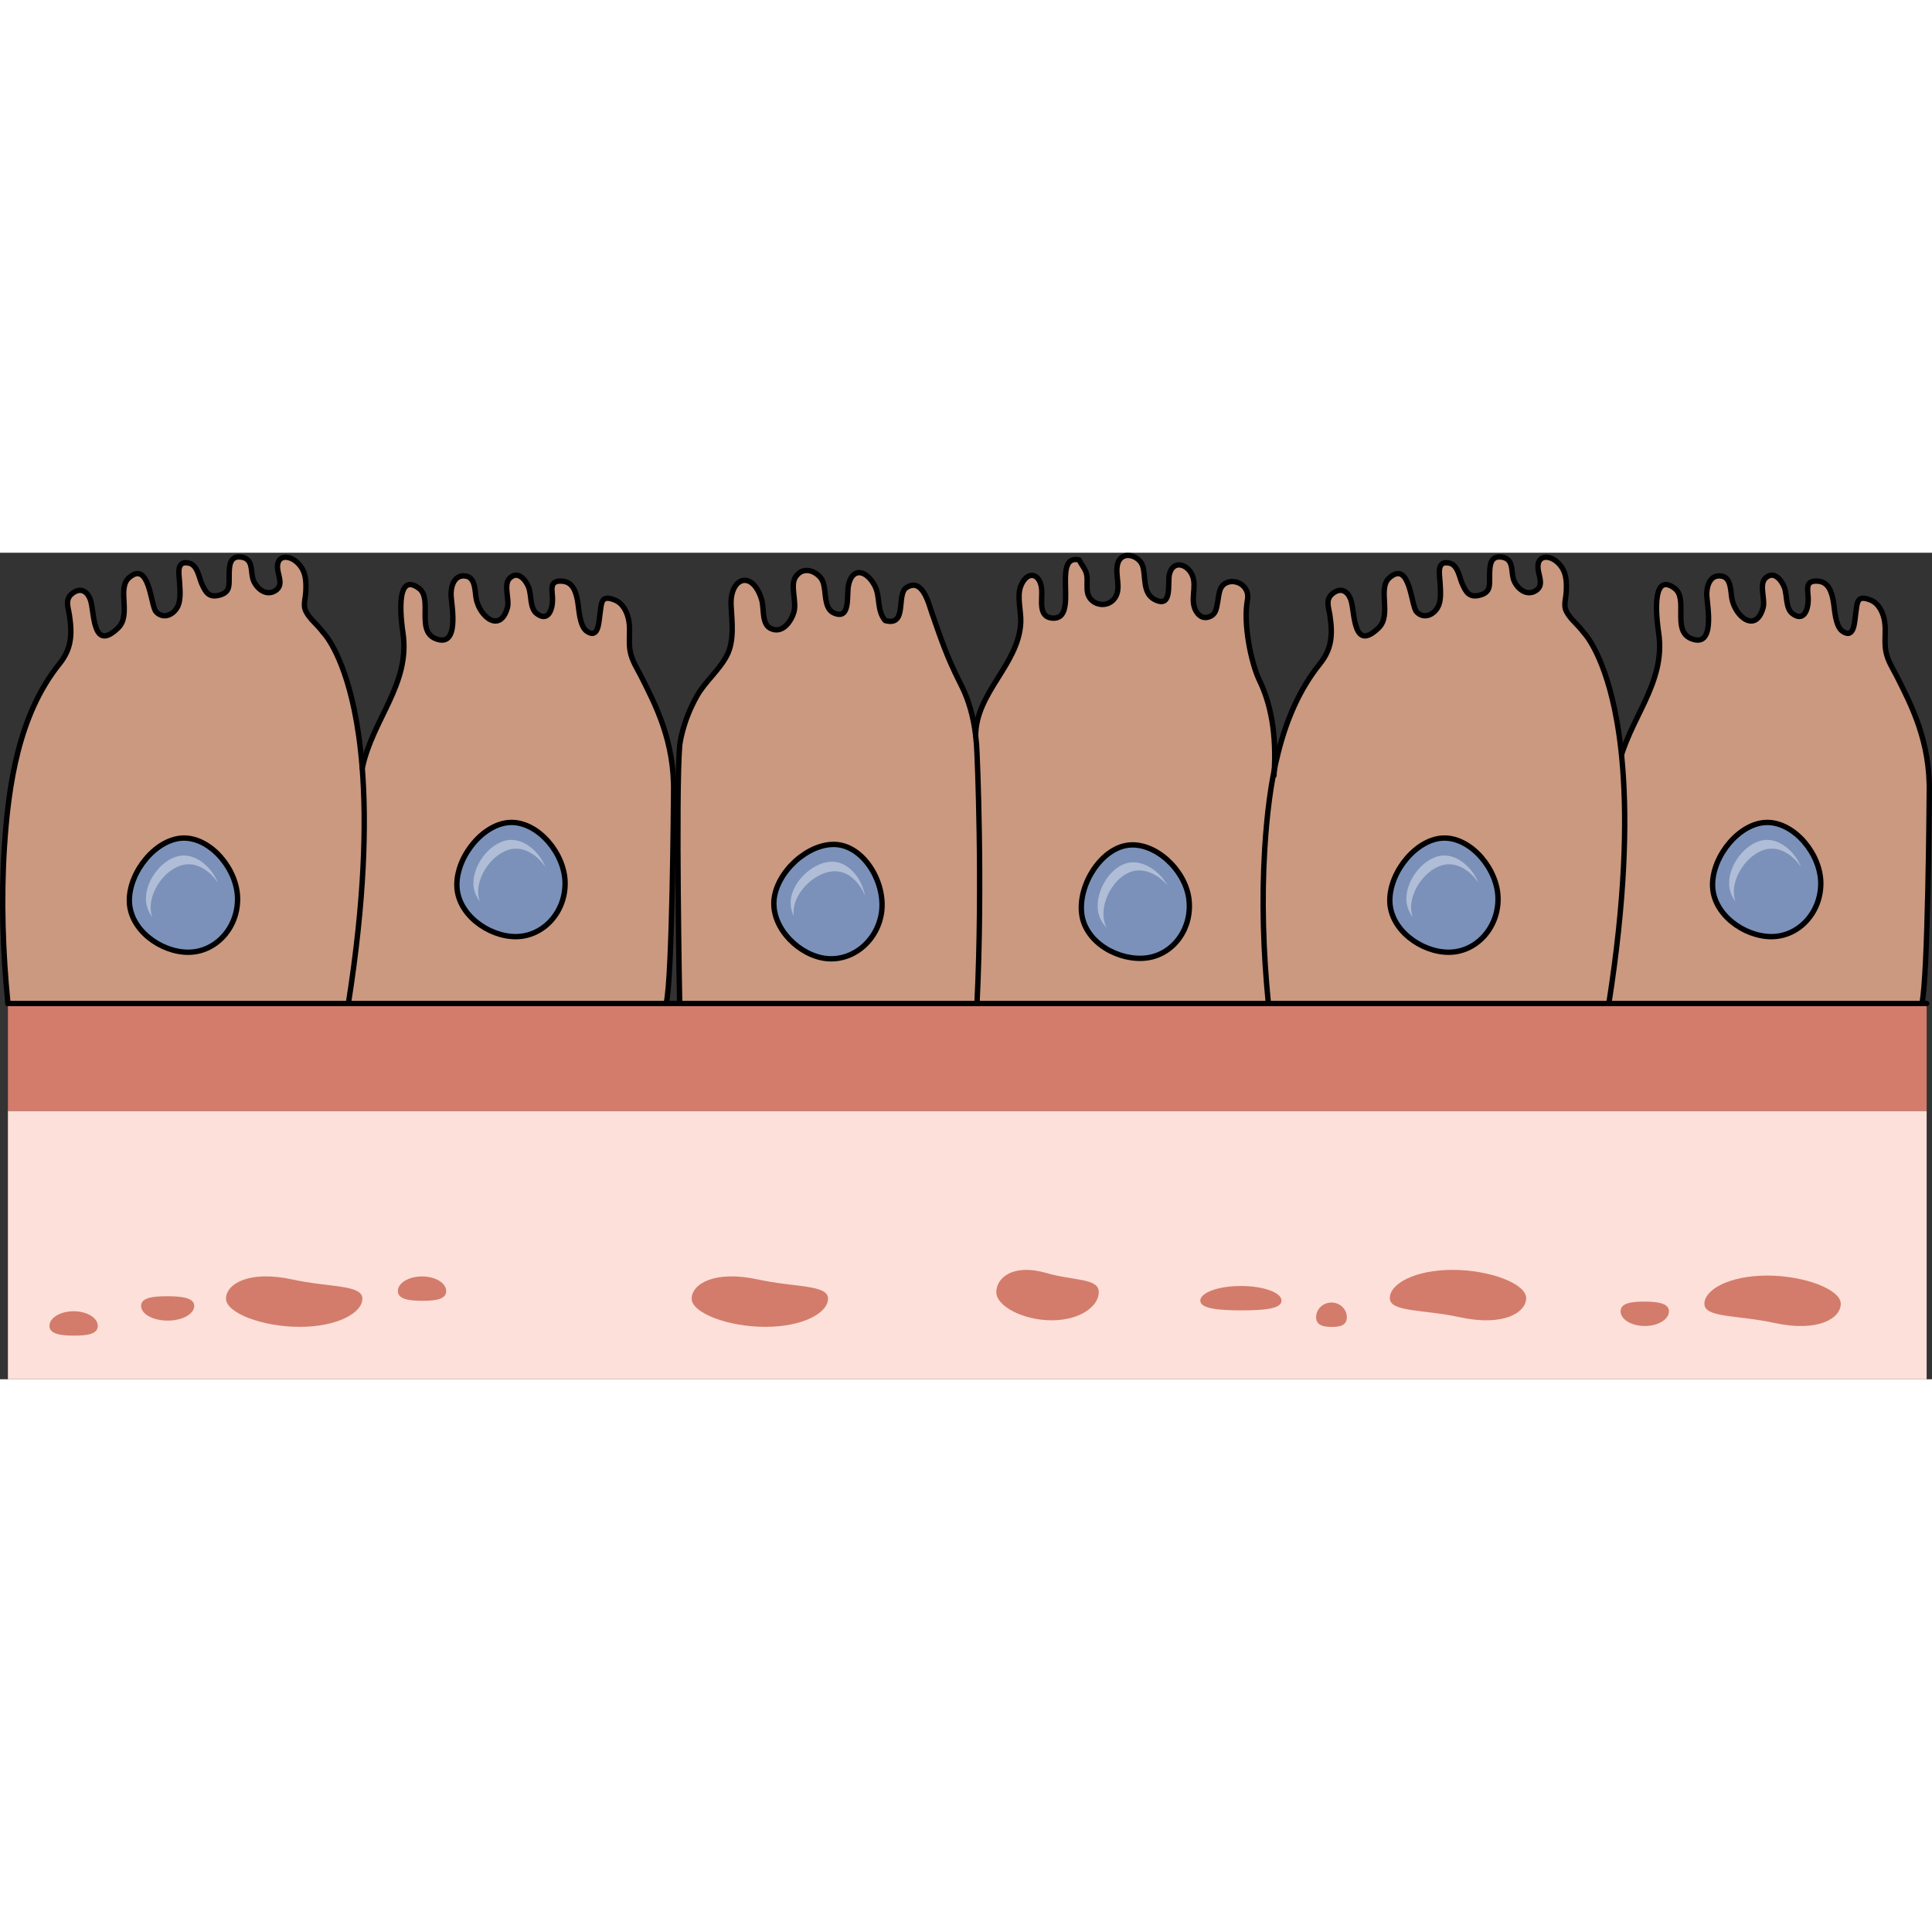 <?xml version="1.0" encoding="utf-8"?>
<!-- Created by: Science Figures, www.sciencefigures.org, Generator: Science Figures Editor -->
<!DOCTYPE svg PUBLIC "-//W3C//DTD SVG 1.1//EN" "http://www.w3.org/Graphics/SVG/1.1/DTD/svg11.dtd">
<svg version="1.1" id="Layer_2" xmlns="http://www.w3.org/2000/svg" xmlns:xlink="http://www.w3.org/1999/xlink" 
	 width="800px" height="800px" viewBox="0 0 359.911 153.973" enable-background="new 0 0 359.911 153.973"
	 xml:space="preserve">
<rect x="0" y="0" width="359.911" height="153.973" fill="#333333" stroke="none"/>
<g>
	<path fill="#CA9980" d="M182.005,37.382c-0.04-1.14-0.12-2.229-0.25-3.271c0,0,0-0.01,0-0.02c-0.083-0.705-0.188-1.381-0.308-2.043
		c-0.021-0.111-0.038-0.225-0.06-0.334c-0.119-0.625-0.253-1.229-0.401-1.815c-0.028-0.114-0.061-0.228-0.091-0.341
		c-0.156-0.588-0.324-1.162-0.511-1.712c-0.017-0.048-0.034-0.093-0.051-0.142c-0.181-0.523-0.376-1.027-0.581-1.519
		c-0.035-0.083-0.068-0.169-0.104-0.251c-0.166-0.384-0.339-0.761-0.52-1.123l-0.337-0.676c-2.476-4.895-3.559-8.259-5.175-12.859
		c-0.613-1.747-1.758-6.754-4.796-4.764c-1.899,1.244,0.29,7.3-3.929,6.117c-1.631-1.936-0.85-4.463-1.965-6.534
		c-1.584-2.945-4.233-3.442-4.89,0.063c-0.343,1.832,0.446,6.525-2.763,5.031c-2.132-0.991-1.098-4.854-2.342-6.448
		c-1.197-1.534-3.473-2.186-4.749-0.213c-1.029,1.591,0.256,4.596-0.291,6.514c-0.27,0.944-0.961,2.253-1.963,2.911
		c-0.407,0.13-0.789,0.273-1.18,0.412c-0.372,0.021-0.769-0.054-1.188-0.254c-1.727-0.824-1.183-3.752-1.687-5.4
		c-1.707-5.592-5.961-4.17-5.686,1.147c0.15,2.935,0.626,6.444-0.736,9.179c-0.29,0.582-0.646,1.132-1.028,1.666
		c-0.313,0.309-0.635,0.613-0.925,0.927c-1.537,1.663-2.735,3.391-3.671,5.046c0,0.001-0.001,0.001-0.001,0.002
		c-0.203,0.357-0.391,0.713-0.568,1.063c-0.063,0.123-0.121,0.244-0.181,0.366c-0.12,0.245-0.235,0.487-0.345,0.728
		c-0.056,0.119-0.109,0.238-0.162,0.356c-0.128,0.292-0.249,0.578-0.361,0.858c-0.02,0.05-0.042,0.102-0.062,0.149
		c-0.126,0.318-0.239,0.626-0.347,0.928c-0.038,0.105-0.071,0.208-0.106,0.312c-0.071,0.208-0.14,0.41-0.201,0.608
		c-0.03,0.098-0.063,0.194-0.091,0.29c-0.073,0.241-0.142,0.475-0.202,0.694c-0.011,0.039-0.022,0.08-0.033,0.118
		c-0.063,0.241-0.121,0.465-0.173,0.679c-0.02,0.077-0.034,0.147-0.051,0.222c-0.035,0.149-0.066,0.291-0.096,0.425
		c-0.013,0.062-0.025,0.122-0.038,0.181c-0.032,0.165-0.063,0.318-0.086,0.452c-0.002,0.012-0.005,0.023-0.007,0.034
		c-0.024,0.145-0.044,0.262-0.06,0.365c-0.006,0.037-0.01,0.062-0.015,0.094c-0.01,0.066-0.018,0.12-0.021,0.162
		c-0.004,0.024-0.005,0.037-0.007,0.054c-0.005,0.039-0.008,0.063-0.008,0.063c-0.75,9.271,0,48.092,0,48.092h55.391
		C183.116,61.121,182.005,37.382,182.005,37.382z"/>
	<path fill="#CA9980" d="M359.034,38.828c-0.688-5.521-2.315-9.877-4.43-13.309c-0.428-0.87-0.85-1.705-1.249-2.5
		c-0.807-1.602-1.679-2.805-2.04-4.664c-0.343-1.759,0.063-3.755-0.233-5.593c-0.234-1.455-0.996-3.269-2.56-3.919
		c-2.671-1.113-2.531,0.524-2.8,2.286c-0.254,1.667-0.232,5.01-2.466,3.516c-1.399-0.938-1.476-4.239-1.727-5.614
		c-0.302-1.654-0.841-3.557-2.813-3.73c-2.688-0.238-1.842,1.76-1.863,3.498c-0.024,1.863-0.852,4.168-2.979,2.513
		c-1.261-0.98-0.943-3.484-1.459-4.839c-0.501-1.316-1.971-3.278-3.561-1.708c-1.187,1.171,0.007,3.938-0.398,5.433
		c-1.31,4.828-5.148,1.836-5.824-1.638c-0.248-1.273-0.096-3.869-1.865-4.197c-2.4-0.444-2.916,2.264-2.812,3.73
		c0.14,1.938,1.605,9.815-2.973,7.878c-3.542-1.5-0.422-7.435-3.016-9.342c-4.668-3.436-3.21,6.792-2.982,8.312
		c0.669,4.486-0.562,8.313-2.24,12.063c-4.111,6.647-5.338,13.109-5.338,13.109c0.811,10.34,0.439,24.562-2.58,43.861h59.2
		c1.14-4.812,1.362-38.209,1.362-38.209l0.003-0.316c0.003-0.36,0.005-0.576,0.005-0.576
		C359.453,42.721,359.308,40.716,359.034,38.828z"/>
	<path fill="none" stroke="#000000" stroke-linecap="round" stroke-linejoin="round" stroke-miterlimit="10" d="M301.408,40.111
		c1.912-9.114,8.996-15.662,7.578-25.172c-0.228-1.52-1.686-11.746,2.982-8.312c2.594,1.907-0.526,7.842,3.016,9.342
		c4.578,1.938,3.111-5.938,2.973-7.878c-0.104-1.468,0.41-4.176,2.812-3.73c1.771,0.328,1.617,2.924,1.865,4.197
		c0.677,3.474,4.516,6.466,5.824,1.638c0.405-1.493-0.787-4.262,0.398-5.433c1.59-1.57,3.06,0.392,3.561,1.708
		c0.517,1.354,0.198,3.857,1.459,4.839c2.129,1.655,2.955-0.648,2.979-2.513c0.021-1.738-0.824-3.736,1.863-3.498
		c1.972,0.175,2.511,2.076,2.813,3.73c0.251,1.375,0.326,4.678,1.727,5.614c2.232,1.494,2.213-1.849,2.467-3.516
		c0.268-1.762,0.128-3.399,2.799-2.286c1.563,0.65,2.324,2.464,2.56,3.919c0.297,1.838-0.108,3.834,0.233,5.593
		c0.361,1.859,1.233,3.063,2.04,4.664c2.665,5.295,6.289,12.175,6.043,21.852l-0.007,0.894c0,0-0.225,33.397-1.363,38.209"/>
	<g>
		<path fill="#7B91BA" d="M339.194,61.602c0,5.479-4.123,9.914-9.207,9.914c-5.085,0-10.956-4.182-10.956-9.658
			c0-5.467,5.105-11.617,10.181-11.617C334.294,50.24,339.194,56.135,339.194,61.602z"/>
		<path opacity="0.4" fill="#FFFFFF" enable-background="new    " d="M322.99,63.191c0-3.795,3.547-8.065,7.071-8.065
			c2.099,0,4.146,1.452,5.467,3.426c-1.121-2.754-3.697-5.062-6.346-5.062c-3.524,0-7.071,4.271-7.071,8.066
			c0,1.271,0.463,2.438,1.201,3.436C323.11,64.423,322.99,63.82,322.99,63.191z"/>
		<path fill="none" stroke="#000000" stroke-linecap="round" stroke-linejoin="round" stroke-miterlimit="10" d="M339.194,61.602
			c0,5.479-4.123,9.914-9.207,9.914c-5.085,0-10.956-4.182-10.956-9.658c0-5.467,5.105-11.617,10.181-11.617
			C334.294,50.24,339.194,56.135,339.194,61.602z"/>
	</g>
	<path fill="#CA9980" d="M125.112,38.828c-0.688-5.521-2.315-9.877-4.431-13.309c-0.427-0.87-0.849-1.705-1.249-2.5
		c-0.806-1.602-1.678-2.805-2.04-4.664c-0.343-1.759,0.063-3.755-0.232-5.593c-0.235-1.455-0.996-3.269-2.561-3.919
		c-2.671-1.113-2.53,0.524-2.799,2.286c-0.254,1.667-0.232,5.01-2.466,3.516c-1.4-0.938-1.476-4.239-1.728-5.614
		c-0.302-1.654-0.841-3.557-2.812-3.73c-2.688-0.238-1.842,1.76-1.864,3.498c-0.023,1.863-0.851,4.168-2.979,2.513
		c-1.261-0.98-0.943-3.484-1.459-4.839c-0.501-1.316-1.972-3.278-3.562-1.708c-1.186,1.171,0.007,3.938-0.397,5.433
		c-1.311,4.828-5.148,1.836-5.824-1.638c-0.248-1.273-0.096-3.869-1.866-4.197c-2.399-0.444-2.916,2.264-2.811,3.73
		c0.14,1.938,1.604,9.815-2.974,7.878c-3.542-1.5-0.422-7.435-3.015-9.342c-4.668-3.436-3.21,6.792-2.983,8.312
		c0.669,4.486-0.561,8.313-2.239,12.063c-4.111,6.647-5.338,13.109-5.338,13.109c0.811,10.34,0.439,24.562-2.58,43.861h59.199
		c1.141-4.812,1.363-38.209,1.363-38.209l0.002-0.316c0.003-0.36,0.005-0.576,0.005-0.576
		C125.531,42.721,125.385,40.716,125.112,38.828z"/>
	<path fill="#CA9980" d="M237.449,37.574c-0.003-0.608-0.006-1.217-0.033-1.799c-0.018-0.368-0.049-0.719-0.075-1.076
		c-0.037-0.51-0.075-1.018-0.13-1.506c-0.041-0.363-0.093-0.712-0.144-1.063c-0.065-0.453-0.135-0.902-0.215-1.338
		c-0.063-0.347-0.135-0.683-0.208-1.018c-0.091-0.413-0.187-0.818-0.291-1.214c-0.084-0.322-0.172-0.64-0.266-0.951
		c-0.115-0.382-0.237-0.753-0.364-1.118c-0.103-0.295-0.205-0.589-0.313-0.872c-0.141-0.359-0.289-0.706-0.44-1.05
		c-0.115-0.261-0.228-0.524-0.349-0.775c-0.036-0.075-0.067-0.157-0.104-0.23c-1.431-3.141-2.964-10.271-2.126-14.775
		c0.506-2.719-2.444-4.188-4.239-3.008c-1.077,0.708-1.057,2.092-1.289,3.254c-0.229,1.146-0.238,2.33-1.472,2.861
		c-1.13,0.487-2.002-0.043-2.568-1.001c-1.209-2.042,0.181-4.501-0.682-6.62c-0.901-2.221-3.666-3.004-4.297-0.219
		c-0.371,1.636,0.623,6.41-2.756,4.66c-2.234-1.158-1.619-4.11-2.176-6.124c-0.589-2.135-3.958-3.118-4.691-0.572
		c-0.624,2.171,0.895,4.842-0.752,6.688c-1.502,1.684-4.299,0.939-4.831-1.109c-0.274-1.062,0.001-2.281-0.175-3.4
		c-0.18-1.134-0.958-1.851-1.425-2.869c-5.315-1.131,0.202,11.247-4.985,10.854c-2.764-0.209-1.813-3.521-2.004-5.439
		c-0.299-2.989-2.695-3.501-3.873-0.568c-0.791,1.97,0.085,4.692-0.023,6.868c-0.145,2.879-1.325,5.403-2.758,7.85
		c-0.387,0.491-0.757,0.985-1.094,1.48c-1.021,1.502-1.811,2.997-2.43,4.397c-1.209,2.262-2.115,4.633-2.115,7.322
		c0,0.01,0,0.02,0,0.02c0.13,1.041,0.21,2.131,0.25,3.271c0,0,1.109,23.74,0,46.592h55.199c-0.729-7.352-2.601-26.271,0.12-42.471
		c0.076-1.021,0.115-2.005,0.132-2.96C237.462,38.211,237.451,37.898,237.449,37.574z"/>
	<path fill="#CA9980" d="M236.285,83.973c-0.947-9.607-1.275-19.322-0.669-28.961c0.744-11.812,2.686-24.888,10.256-34.309
		c2.252-2.803,2.415-5.43,1.878-9.026c-0.234-1.57-0.962-3.089,0.708-4.229c1.658-1.132,2.891,0.035,3.313,1.748
		c0.609,2.48,0.447,9.277,5.05,4.805c2.508-2.438-0.29-7.342,2.036-9.357c3.824-3.314,4.021,5.219,5.006,6.324
		c1.103,1.237,2.742,0.904,3.738-0.438c1.005-1.354,0.745-3.384,0.66-5.062c-0.07-1.401-0.727-4.099,1.772-3.531
		c1.576,0.357,1.858,2.709,2.354,3.806c0.679,1.506,1.258,2.734,3.354,2.146c1.961-0.55,1.746-1.767,1.761-3.74
		c0.013-1.704,0.074-3.757,2.42-3.312c2.039,0.389,1.588,2.524,1.985,3.963c0.472,1.698,2.442,3.501,4.291,2.206
		c1.478-1.036,0.372-2.768,0.306-4.229c-0.112-2.45,2.216-2.376,3.729-0.917c1.56,1.504,1.658,3.347,1.542,5.494
		c-0.051,0.931-0.387,2.098-0.185,2.996c0.188,0.838,1.136,2.009,1.784,2.632c0.58,0.58,1.14,1.209,1.68,1.91
		c0,0,3.485,3.484,5.74,14.313c0.631,3.031,1.165,6.64,1.5,10.906c0.812,10.34,0.44,24.562-2.58,43.861"/>
	<path fill="none" stroke="#000000" stroke-linecap="round" stroke-linejoin="round" stroke-miterlimit="10" d="M277.926,8.172"/>
	<path fill="none" stroke="#000000" stroke-linecap="round" stroke-linejoin="round" stroke-miterlimit="10" d="M264.876,12.911"/>
	<path fill="none" stroke="#000000" stroke-linecap="round" stroke-linejoin="round" stroke-miterlimit="10" d="M236.285,83.973
		c-0.947-9.607-1.275-19.322-0.669-28.961c0.744-11.812,2.686-24.888,10.256-34.309c2.252-2.803,2.415-5.43,1.878-9.026
		c-0.234-1.57-0.962-3.089,0.708-4.229c1.658-1.132,2.891,0.035,3.313,1.748c0.609,2.48,0.447,9.277,5.05,4.805
		c2.508-2.438-0.29-7.342,2.036-9.357c3.824-3.314,4.021,5.219,5.006,6.324c1.103,1.237,2.742,0.904,3.738-0.438
		c1.005-1.354,0.745-3.384,0.66-5.062c-0.07-1.401-0.727-4.099,1.772-3.531c1.576,0.357,1.858,2.709,2.354,3.806
		c0.679,1.506,1.258,2.734,3.354,2.146c1.961-0.55,1.746-1.767,1.761-3.74c0.013-1.704,0.074-3.757,2.42-3.312
		c2.039,0.389,1.588,2.524,1.985,3.963c0.472,1.698,2.442,3.501,4.291,2.206c1.478-1.036,0.372-2.768,0.306-4.229
		c-0.112-2.45,2.216-2.376,3.729-0.917c1.56,1.504,1.658,3.347,1.542,5.494c-0.051,0.931-0.387,2.098-0.185,2.996
		c0.188,0.838,1.136,2.009,1.784,2.632c0.58,0.58,1.14,1.209,1.68,1.91c0,0,3.485,3.484,5.74,14.313
		c0.631,3.031,1.165,6.64,1.5,10.906c0.812,10.34,0.44,24.562-2.58,43.861"/>
	<g>
		<path fill="#7B91BA" d="M279.069,64.512c0,5.479-4.123,9.914-9.207,9.914c-5.085,0-10.956-4.183-10.956-9.658
			c0-5.469,5.105-11.617,10.181-11.617C274.169,53.15,279.069,59.046,279.069,64.512z"/>
		<path opacity="0.4" fill="#FFFFFF" enable-background="new    " d="M262.865,66.102c0-3.797,3.547-8.066,7.07-8.066
			c2.1,0,4.147,1.451,5.468,3.425c-1.121-2.755-3.697-5.06-6.347-5.06c-3.523,0-7.07,4.271-7.07,8.066
			c0,1.271,0.463,2.438,1.2,3.436C262.985,67.33,262.865,66.73,262.865,66.102z"/>
		<path fill="none" stroke="#000000" stroke-linecap="round" stroke-linejoin="round" stroke-miterlimit="10" d="M279.069,64.512
			c0,5.479-4.123,9.914-9.207,9.914c-5.085,0-10.956-4.183-10.956-9.658c0-5.469,5.105-11.617,10.181-11.617
			C274.169,53.15,279.069,59.046,279.069,64.512z"/>
	</g>
	<path fill="#CA9980" d="M1.475,83.973C0.529,74.365,0.201,64.65,0.806,55.012C1.55,43.201,3.493,30.125,11.062,20.704
		c2.252-2.803,2.415-5.43,1.877-9.026c-0.233-1.57-0.962-3.089,0.708-4.229c1.658-1.132,2.891,0.035,3.313,1.748
		c0.61,2.48,0.447,9.277,5.049,4.805c2.508-2.438-0.29-7.342,2.037-9.357c3.825-3.314,4.02,5.219,5.005,6.324
		c1.104,1.237,2.743,0.904,3.739-0.438c1.005-1.354,0.745-3.384,0.66-5.062c-0.07-1.401-0.728-4.099,1.771-3.531
		c1.576,0.357,1.859,2.709,2.354,3.806c0.679,1.507,1.258,2.734,3.354,2.146c1.961-0.55,1.746-1.767,1.761-3.74
		c0.014-1.704,0.074-3.757,2.421-3.312c2.038,0.389,1.588,2.524,1.984,3.963c0.473,1.699,2.443,3.501,4.291,2.206
		c1.479-1.036,0.372-2.768,0.307-4.229c-0.112-2.45,2.216-2.376,3.729-0.917c1.559,1.504,1.658,3.348,1.542,5.494
		c-0.051,0.931-0.387,2.098-0.185,2.996c0.188,0.838,1.136,2.009,1.783,2.632c0.58,0.58,1.141,1.209,1.681,1.91
		c0,0,3.484,3.484,5.739,14.313c0.632,3.031,1.165,6.64,1.5,10.906c0.812,10.34,0.44,24.562-2.579,43.861"/>
	<rect x="1.475" y="103.973" fill="#FCE0D9" width="357.439" height="50"/>
	<polygon fill="#D37C6B" points="358.915,83.973 358.915,103.973 1.475,103.973 1.475,83.973 64.906,83.973 124.105,83.973 
		126.616,83.973 182.005,83.973 237.205,83.973 299.125,83.973 	"/>
	<path fill="none" stroke="#000000" stroke-linecap="round" stroke-linejoin="round" stroke-miterlimit="10" d="M43.119,8.172"/>
	<path fill="none" stroke="#000000" stroke-linecap="round" stroke-linejoin="round" stroke-miterlimit="10" d="M30.069,12.911"/>
	<path fill="none" stroke="#000000" stroke-linecap="round" stroke-linejoin="round" stroke-miterlimit="10" d="M1.475,83.973
		C0.529,74.365,0.201,64.65,0.806,55.012C1.55,43.201,3.493,30.125,11.062,20.704c2.252-2.803,2.415-5.43,1.877-9.026
		c-0.233-1.57-0.962-3.089,0.708-4.229c1.658-1.132,2.891,0.035,3.313,1.748c0.61,2.48,0.447,9.277,5.049,4.805
		c2.508-2.438-0.29-7.342,2.037-9.357c3.825-3.314,4.02,5.219,5.005,6.324c1.104,1.237,2.743,0.904,3.739-0.438
		c1.005-1.354,0.745-3.384,0.66-5.062c-0.07-1.401-0.728-4.099,1.771-3.531c1.576,0.357,1.859,2.709,2.354,3.806
		c0.679,1.507,1.258,2.734,3.354,2.146c1.961-0.55,1.746-1.767,1.761-3.74c0.014-1.704,0.074-3.757,2.421-3.312
		c2.038,0.389,1.588,2.524,1.984,3.963c0.473,1.699,2.443,3.501,4.291,2.206c1.479-1.036,0.372-2.768,0.307-4.229
		c-0.112-2.45,2.216-2.376,3.729-0.917c1.559,1.504,1.658,3.348,1.542,5.494c-0.051,0.931-0.387,2.098-0.185,2.996
		c0.188,0.838,1.136,2.009,1.783,2.632c0.58,0.58,1.141,1.209,1.681,1.91c0,0,3.484,3.484,5.739,14.313
		c0.632,3.031,1.165,6.64,1.5,10.906c0.812,10.34,0.44,24.562-2.579,43.861"/>
	<path fill="none" stroke="#000000" stroke-linecap="round" stroke-linejoin="round" stroke-miterlimit="10" d="M67.486,40.111
		c1.911-9.114,8.995-15.662,7.577-25.172c-0.227-1.52-1.685-11.746,2.983-8.312c2.593,1.907-0.527,7.842,3.015,9.342
		c4.578,1.938,3.112-5.938,2.974-7.878c-0.105-1.468,0.41-4.176,2.811-3.73c1.771,0.328,1.618,2.924,1.866,4.197
		c0.676,3.474,4.515,6.466,5.824,1.638c0.404-1.493-0.787-4.262,0.397-5.433c1.59-1.57,3.061,0.392,3.562,1.708
		c0.516,1.354,0.198,3.857,1.459,4.839c2.129,1.655,2.955-0.648,2.979-2.513c0.022-1.738-0.823-3.736,1.864-3.498
		c1.971,0.175,2.51,2.076,2.813,3.73c0.251,1.375,0.325,4.678,1.727,5.614c2.232,1.494,2.212-1.849,2.466-3.516
		c0.269-1.762,0.128-3.399,2.799-2.286c1.563,0.65,2.324,2.464,2.561,3.919c0.297,1.838-0.109,3.834,0.232,5.593
		c0.362,1.859,1.234,3.063,2.04,4.664c2.665,5.295,6.289,12.175,6.043,21.852l-0.007,0.894c0,0-0.224,33.397-1.363,38.209"/>
	<path fill="none" stroke="#000000" stroke-linecap="round" stroke-linejoin="round" stroke-miterlimit="10" d="M181.755,34.111
		c0.13,1.041,0.21,2.131,0.25,3.271c0,0,1.109,23.739,0,46.592"/>
	<path fill="none" stroke="#000000" stroke-linecap="round" stroke-linejoin="round" stroke-miterlimit="10" d="M126.616,83.973
		c0,0-0.75-38.82,0-48.092c0,0,0.438-4.278,3.219-9.202c1.558-2.757,4.245-4.87,5.625-7.641c1.362-2.733,0.888-6.244,0.736-9.179
		c-0.275-5.317,3.979-6.739,5.686-1.147c0.504,1.648-0.04,4.576,1.688,5.4c2.275,1.087,3.883-1.499,4.33-3.069
		c0.547-1.918-0.738-4.923,0.291-6.514c1.276-1.973,3.552-1.321,4.749,0.213c1.244,1.596,0.21,5.457,2.342,6.448
		c3.209,1.494,2.42-3.199,2.763-5.031c0.655-3.505,3.306-3.008,4.89-0.063c1.115,2.071,0.334,4.6,1.965,6.534
		c4.219,1.183,2.028-4.873,3.929-6.117c3.038-1.99,4.183,3.017,4.796,4.764c1.616,4.602,2.699,7.966,5.175,12.859l0.337,0.676
		c1.27,2.547,2.193,5.606,2.624,9.278"/>
	<path fill="none" stroke="#000000" stroke-linecap="round" stroke-linejoin="round" stroke-miterlimit="10" d="M181.755,34.092
		c0-8.027,8.005-13.243,8.396-21.051c0.108-2.176-0.768-4.898,0.023-6.868c1.178-2.933,3.574-2.421,3.873,0.568
		c0.191,1.92-0.76,5.23,2.004,5.439c5.188,0.394-0.33-11.984,4.985-10.854c0.467,1.02,1.245,1.735,1.425,2.869
		c0.176,1.119-0.101,2.34,0.175,3.4c0.532,2.05,3.329,2.793,4.831,1.108c1.646-1.847,0.128-4.518,0.752-6.688
		c0.733-2.546,4.104-1.563,4.691,0.572c0.557,2.014-0.06,4.966,2.176,6.124c3.379,1.75,2.385-3.024,2.756-4.66
		c0.631-2.785,3.396-2.002,4.297,0.219c0.861,2.119-0.527,4.578,0.682,6.62c0.566,0.958,1.438,1.488,2.568,1.001
		c1.232-0.531,1.242-1.717,1.472-2.861c0.232-1.162,0.212-2.546,1.288-3.254c1.796-1.18,4.746,0.289,4.24,3.008
		c-0.838,4.506,0.695,11.636,2.126,14.775c2.167,4.371,3.386,10.19,2.81,17.939"/>
	<path fill="none" stroke="#000000" stroke-linecap="round" stroke-linejoin="round" stroke-miterlimit="10" d="M358.915,153.973"/>
	<polyline fill="none" stroke="#000000" stroke-linecap="round" stroke-linejoin="round" stroke-miterlimit="10" points="
		1.475,83.973 64.906,83.973 124.105,83.973 126.616,83.973 182.005,83.973 237.205,83.973 299.125,83.973 358.915,83.973 	"/>
	<path fill="none" stroke="#000000" stroke-linecap="round" stroke-linejoin="round" stroke-miterlimit="10" d="M358.915,103.973"/>
	<path fill="none" stroke="#000000" stroke-linecap="round" stroke-linejoin="round" stroke-miterlimit="10" d="M1.475,103.973"/>
	<g>
		<path fill="#7B91BA" d="M44.259,64.512c0,5.479-4.123,9.914-9.207,9.914c-5.085,0-10.956-4.183-10.956-9.658
			c0-5.469,5.106-11.617,10.182-11.617C39.362,53.15,44.259,59.046,44.259,64.512z"/>
		<path opacity="0.4" fill="#FFFFFF" enable-background="new    " d="M28.055,66.102c0-3.797,3.547-8.066,7.071-8.066
			c2.099,0,4.146,1.451,5.467,3.425c-1.121-2.755-3.697-5.06-6.346-5.06c-3.524,0-7.071,4.271-7.071,8.066
			c0,1.271,0.463,2.438,1.201,3.436C28.175,67.33,28.055,66.73,28.055,66.102z"/>
		<path fill="none" stroke="#000000" stroke-linecap="round" stroke-linejoin="round" stroke-miterlimit="10" d="M44.259,64.512
			c0,5.479-4.123,9.914-9.207,9.914c-5.085,0-10.956-4.183-10.956-9.658c0-5.469,5.106-11.617,10.182-11.617
			C39.362,53.15,44.259,59.046,44.259,64.512z"/>
	</g>
	<g>
		<path fill="#7B91BA" d="M105.271,61.602c0,5.479-4.123,9.914-9.207,9.914c-5.085,0-10.955-4.182-10.955-9.658
			c0-5.467,5.105-11.617,10.181-11.617C100.373,50.24,105.271,56.135,105.271,61.602z"/>
		<path opacity="0.4" fill="#FFFFFF" enable-background="new    " d="M89.068,63.191c0-3.795,3.547-8.065,7.07-8.065
			c2.1,0,4.147,1.452,5.467,3.426c-1.12-2.754-3.696-5.062-6.346-5.062c-3.523,0-7.071,4.271-7.071,8.066
			c0,1.271,0.464,2.438,1.201,3.436C89.187,64.423,89.068,63.82,89.068,63.191z"/>
		<path fill="none" stroke="#000000" stroke-linecap="round" stroke-linejoin="round" stroke-miterlimit="10" d="M105.271,61.602
			c0,5.479-4.123,9.914-9.207,9.914c-5.085,0-10.955-4.182-10.955-9.658c0-5.467,5.105-11.617,10.181-11.617
			C100.373,50.24,105.271,56.135,105.271,61.602z"/>
	</g>
	<g>
		<path fill="#7B91BA" d="M164.123,67.6c-1.097,5.367-6.024,8.889-11.005,7.871c-4.982-1.019-9.897-6.291-8.803-11.656
			c1.096-5.356,7.328-10.359,12.301-9.344C161.597,55.488,165.216,62.244,164.123,67.6z"/>
		<path opacity="0.4" fill="#FFFFFF" enable-background="new    " d="M147.928,65.914c0.76-3.719,5.09-7.192,8.542-6.487
			c2.058,0.42,3.773,2.254,4.671,4.449c-0.547-2.923-2.608-5.697-5.204-6.228c-3.452-0.705-7.782,2.771-8.543,6.488
			c-0.255,1.246-0.034,2.481,0.489,3.604C147.799,67.143,147.802,66.529,147.928,65.914z"/>
		<path fill="none" stroke="#000000" stroke-linecap="round" stroke-linejoin="round" stroke-miterlimit="10" d="M164.123,67.6
			c-1.097,5.367-6.024,8.889-11.005,7.871c-4.982-1.019-9.897-6.291-8.803-11.656c1.096-5.356,7.328-10.359,12.301-9.344
			C161.597,55.488,165.216,62.244,164.123,67.6z"/>
	</g>
	<g>
		<path fill="#7B91BA" d="M221.477,64.464c0.704,5.434-2.813,10.362-7.854,11.016c-5.043,0.654-11.403-2.736-12.107-8.168
			c-0.704-5.422,3.569-12.178,8.603-12.83C215.158,53.826,220.773,59.042,221.477,64.464z"/>
		<path opacity="0.4" fill="#FFFFFF" enable-background="new    " d="M205.613,68.126c-0.488-3.767,2.479-8.455,5.975-8.91
			c2.081-0.271,4.3,0.905,5.862,2.692c-1.467-2.586-4.317-4.541-6.944-4.2c-3.495,0.452-6.463,5.146-5.975,8.909
			c0.164,1.261,0.771,2.359,1.633,3.252C205.889,69.328,205.694,68.749,205.613,68.126z"/>
		<path fill="none" stroke="#000000" stroke-linecap="round" stroke-linejoin="round" stroke-miterlimit="10" d="M221.477,64.464
			c0.704,5.434-2.813,10.362-7.854,11.016c-5.043,0.654-11.403-2.736-12.107-8.168c-0.704-5.422,3.569-12.178,8.603-12.83
			C215.158,53.826,220.773,59.042,221.477,64.464z"/>
	</g>
	<path fill="#D37C6B" d="M67.505,138.955c0,2.646-4.662,5.253-11.676,5.253c-7.019,0-13.729-2.607-13.729-5.253
		c0-2.643,4.095-5.37,12.411-3.561C61.366,136.887,67.505,136.313,67.505,138.955z"/>
	<path fill="#D37C6B" d="M154.253,138.955c0,2.646-4.662,5.253-11.677,5.253c-7.016,0-13.727-2.607-13.727-5.253
		c0-2.643,4.092-5.37,12.408-3.561C148.114,136.887,154.253,136.313,154.253,138.955z"/>
	<path fill="#D37C6B" d="M204.688,137.742c0,2.644-3.504,5.248-8.771,5.248c-5.271,0-10.313-2.604-10.313-5.248
		c0-2.645,3.073-5.373,9.321-3.563C200.076,135.673,204.688,135.098,204.688,137.742z"/>
	<path fill="#D37C6B" d="M36.186,140.311c0,1.51-2.215,2.734-4.949,2.734c-2.735,0-4.953-1.226-4.953-2.734
		c0-1.512,2.113-1.807,4.851-1.807C33.869,138.505,36.186,138.8,36.186,140.311z"/>
	<path fill="#D37C6B" d="M9.212,144.035c0-1.51,2.016-2.731,4.502-2.731c2.487,0,4.501,1.223,4.501,2.731
		c0,1.513-1.92,1.808-4.406,1.808C11.323,145.842,9.212,145.548,9.212,144.035z"/>
	<path fill="#D37C6B" d="M74.115,137.551c0-1.513,2.015-2.734,4.502-2.734c2.485,0,4.502,1.223,4.502,2.734
		c0,1.51-1.921,1.807-4.408,1.807S74.115,139.061,74.115,137.551z"/>
	<path fill="#D37C6B" d="M317.512,139.91c0-2.645,4.662-5.252,11.677-5.252c7.018,0,13.729,2.607,13.729,5.252
		c0,2.644-4.094,5.371-12.411,3.562C323.654,141.979,317.512,142.553,317.512,139.91z"/>
	<path fill="#D37C6B" d="M258.906,138.846c0-2.646,4.662-5.252,11.676-5.252c7.018,0,13.729,2.606,13.729,5.252
		c0,2.643-4.094,5.371-12.411,3.561C265.045,140.914,258.906,141.488,258.906,138.846z"/>
	<path fill="#D37C6B" d="M310.905,141.314c0,1.512-2.015,2.734-4.502,2.734c-2.486,0-4.502-1.224-4.502-2.734
		c0-1.51,1.921-1.807,4.408-1.807C308.794,139.508,310.905,139.805,310.905,141.314z"/>
	<path fill="#D37C6B" d="M245.179,142.412c0-1.51,1.281-2.731,2.861-2.731c1.577,0,2.857,1.223,2.857,2.731
		c0,1.513-1.221,1.81-2.798,1.81C246.52,144.221,245.179,143.925,245.179,142.412z"/>
	<path fill="#D37C6B" d="M223.602,139.33c0-1.51,3.388-2.731,7.569-2.731c4.178,0,7.565,1.223,7.565,2.731
		c0,1.513-3.229,1.808-7.409,1.808C227.146,141.137,223.602,140.842,223.602,139.33z"/>
</g>
</svg>